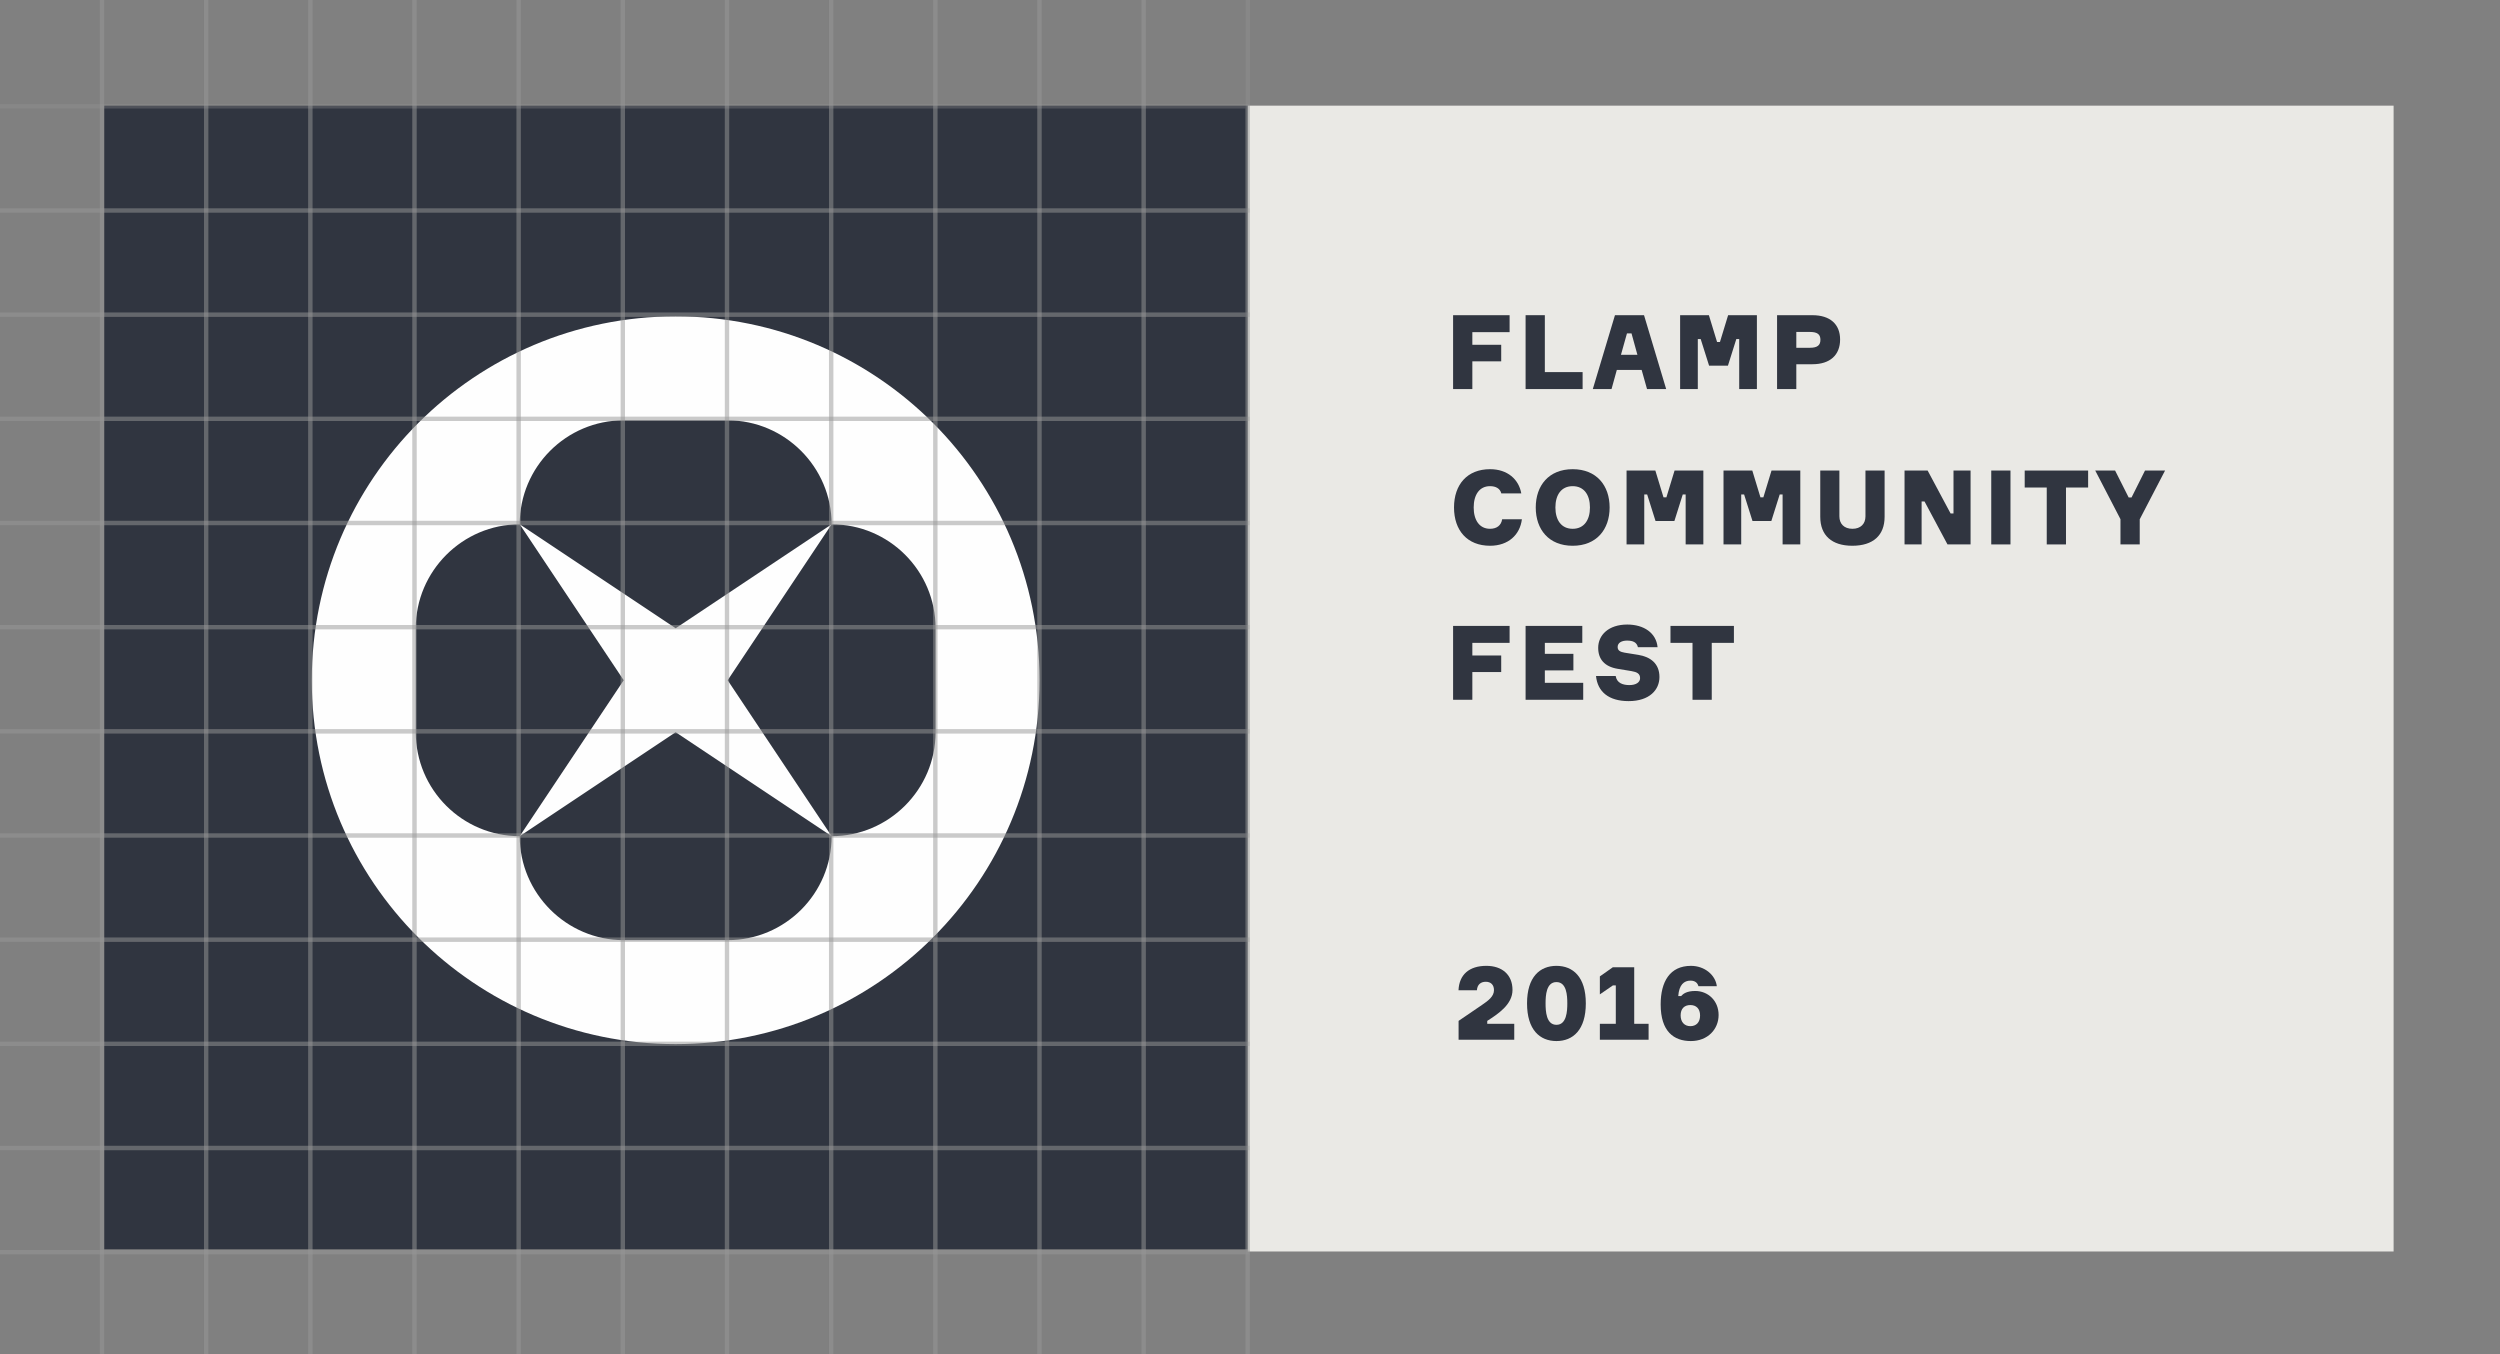 <?xml version="1.0" encoding="UTF-8"?>
<svg width="576px" height="312px" viewBox="0 0 576 312" version="1.1" xmlns="http://www.w3.org/2000/svg" xmlns:xlink="http://www.w3.org/1999/xlink">
    <rect x="0" y="0" width="576" height="312" fill="#808080" stroke="none"/>
    <!-- Generator: Sketch 42 (36781) - http://www.bohemiancoding.com/sketch -->
    <title>Sign/FCF-sign</title>
    <desc>Created with Sketch.</desc>
    <defs></defs>
    <g id="Page-1" stroke="none" stroke-width="1" fill="none" fill-rule="evenodd">
        <g id="Sign/FCF-sign">
            <g id="Page-1" transform="translate(24, 24)">
                <g id="Group-39" transform="translate(0, 0.187)">
                    <polygon id="Fill-36" fill="#303540" points="0 263.647 263.488 263.647 263.488 0.159 0 0.159"></polygon>
                    <polygon id="Fill-37" fill="#FEFEFE" points="167.605 96.611 131.674 120.562 95.744 96.611 119.699 132.541 95.744 168.468 131.674 144.517 167.605 168.468 143.653 132.541"></polygon>
                    <path d="M167.605,168.469 C167.605,181.699 156.88,192.424 143.653,192.424 L119.699,192.424 C106.523,192.424 95.744,181.644 95.744,168.469 C82.514,168.469 71.793,157.744 71.793,144.518 L71.793,120.563 C71.793,107.391 82.572,96.612 95.744,96.612 C95.744,83.382 106.469,72.657 119.699,72.657 L143.653,72.657 C156.826,72.657 167.605,83.436 167.605,96.612 C180.834,96.612 191.556,107.333 191.556,120.563 L191.556,144.518 C191.556,157.693 180.777,168.469 167.605,168.469 M131.674,48.702 C85.374,48.702 47.838,86.238 47.838,132.542 C47.838,178.839 85.374,216.378 131.674,216.378 C177.975,216.378 215.511,178.839 215.511,132.542 C215.511,86.238 177.975,48.702 131.674,48.702" id="Fill-38" fill="#FEFEFE"></path>
                </g>
                <g id="Group" transform="translate(262.985, 0)">
                    <polygon id="Fill-1" fill="#EAE9E5" points="0.505 264.342 264.502 264.342 264.502 0.342 0.505 0.342"></polygon>
                    <polygon id="Fill-3" fill="#303540" points="58.893 55.438 58.893 59.253 52.243 59.253 52.243 65.641 47.808 65.641 47.808 48.622 60.826 48.622 60.826 52.528 52.243 52.528 52.243 55.438"></polygon>
                    <polygon id="Fill-4" fill="#303540" points="77.647 61.732 77.647 65.641 64.511 65.641 64.511 48.619 68.946 48.619 68.946 61.732"></polygon>
                    <path d="M86.483,57.749 L90.274,57.749 L88.917,52.816 L87.867,52.816 L86.483,57.749 Z M96.901,65.642 L92.49,65.642 L91.251,61.231 L85.53,61.231 L84.311,65.642 L79.997,65.642 L85.102,48.621 L91.799,48.621 L96.901,65.642 Z" id="Fill-5" fill="#303540"></path>
                    <polygon id="Fill-6" fill="#303540" points="117.804 48.621 117.804 65.642 113.727 65.642 113.727 54.126 113.06 54.126 111.13 60.255 106.79 60.255 104.857 54.126 104.19 54.126 104.19 65.642 100.113 65.642 100.113 48.621 106.743 48.621 108.625 54.793 109.292 54.793 111.174 48.621"></polygon>
                    <path d="M130.034,56.128 C131.775,56.128 132.441,55.509 132.441,54.293 C132.441,53.077 131.775,52.481 130.034,52.481 L126.885,52.481 L126.885,56.128 L130.034,56.128 Z M130.606,48.622 C134.633,48.622 136.974,50.67 136.974,54.222 C136.974,57.822 134.633,59.92 130.606,59.92 L126.885,59.92 L126.885,65.641 L122.451,65.641 L122.451,48.622 L130.606,48.622 Z" id="Fill-7" fill="#303540"></path>
                    <path d="M63.661,95.641 C63.21,99.241 60.516,101.743 56.321,101.743 C51.075,101.743 48.02,98.217 48.02,92.924 C48.02,87.63 51.075,84.101 56.321,84.101 C60.351,84.101 62.948,86.442 63.52,89.681 L58.92,89.681 C58.634,88.56 57.658,88.011 56.321,88.011 C53.842,88.011 52.553,90.041 52.553,92.924 C52.553,95.786 53.842,97.833 56.321,97.833 C57.846,97.833 58.893,97.072 59.109,95.641 L63.661,95.641 Z" id="Fill-9" fill="#303540"></path>
                    <path d="M79.34,92.925 C79.34,90.063 78.007,88.012 75.36,88.012 C72.713,88.012 71.38,90.043 71.38,92.925 C71.38,95.787 72.713,97.835 75.36,97.835 C78.007,97.835 79.34,95.787 79.34,92.925 M83.873,92.925 C83.873,97.979 80.866,101.744 75.36,101.744 C69.855,101.744 66.851,97.979 66.851,92.925 C66.851,87.871 69.855,84.103 75.36,84.103 C80.866,84.103 83.873,87.871 83.873,92.925" id="Fill-11" fill="#303540"></path>
                    <polygon id="Fill-13" fill="#303540" points="105.466 84.412 105.466 101.437 101.389 101.437 101.389 89.92 100.722 89.92 98.792 96.046 94.452 96.046 92.519 89.92 91.852 89.92 91.852 101.437 87.775 101.437 87.775 84.412 94.405 84.412 96.287 90.587 96.954 90.587 98.836 84.412"></polygon>
                    <polygon id="Fill-15" fill="#303540" points="127.804 84.412 127.804 101.437 123.726 101.437 123.726 89.92 123.06 89.92 121.13 96.046 116.79 96.046 114.857 89.92 114.19 89.92 114.19 101.437 110.112 101.437 110.112 84.412 116.743 84.412 118.622 90.587 119.295 90.587 121.174 84.412"></polygon>
                    <path d="M147.228,84.412 L147.228,95.069 C147.228,99.386 144.534,101.743 139.79,101.743 C135.093,101.743 132.402,99.386 132.402,95.069 L132.402,84.412 L136.81,84.412 L136.81,94.975 C136.81,96.689 137.904,97.834 139.814,97.834 C141.719,97.834 142.817,96.689 142.817,94.975 L142.817,84.412 L147.228,84.412 Z" id="Fill-17" fill="#303540"></path>
                    <polygon id="Fill-19" fill="#303540" points="167.034 84.412 167.034 101.437 161.717 101.437 156.427 91.54 155.754 91.54 155.754 101.437 151.821 101.437 151.821 84.412 157.141 84.412 162.431 94.305 163.101 94.305 163.101 84.412"></polygon>
                    <polygon id="Fill-21" fill="#303540" points="171.799 101.435 176.23 101.435 176.23 84.41 171.799 84.41"></polygon>
                    <polygon id="Fill-23" fill="#303540" points="194.12 88.325 189.019 88.325 189.019 101.437 184.584 101.437 184.584 88.325 179.506 88.325 179.506 84.412 194.12 84.412"></polygon>
                    <polygon id="Fill-24" fill="#303540" points="204.124 90.613 207.225 84.411 211.848 84.411 206.009 95.64 206.009 101.436 201.571 101.436 201.571 95.617 195.756 84.411 200.332 84.411 203.457 90.613"></polygon>
                    <polygon id="Fill-25" fill="#303540" points="58.893 127.025 58.893 130.84 52.243 130.84 52.243 137.228 47.808 137.228 47.808 120.21 60.826 120.21 60.826 124.116 52.243 124.116 52.243 127.025"></polygon>
                    <polygon id="Fill-26" fill="#303540" points="68.946 130.459 68.946 133.321 77.788 133.321 77.788 137.23 64.511 137.23 64.511 120.209 77.576 120.209 77.576 124.115 68.946 124.115 68.946 126.643 75.525 126.643 75.525 130.459"></polygon>
                    <path d="M90.392,125.118 C90.13,123.973 89.224,123.593 87.89,123.593 C86.719,123.593 85.719,124.047 85.719,125.067 C85.719,125.903 86.338,126.212 87.365,126.381 L90.487,126.882 C93.254,127.334 95.352,128.859 95.352,131.984 C95.352,134.917 93.086,137.537 88.244,137.537 C83.695,137.537 81.092,135.395 80.735,131.745 L85.267,131.745 C85.53,133.391 86.937,133.843 88.436,133.843 C89.961,133.843 90.891,133.199 90.891,132.247 C90.891,131.199 90.153,130.839 88.934,130.627 L85.742,130.098 C82.668,129.6 81.237,127.839 81.237,125.259 C81.237,122.33 83.621,119.895 87.938,119.895 C91.749,119.895 94.612,121.825 94.921,125.118 L90.392,125.118 Z" id="Fill-27" fill="#303540"></path>
                    <polygon id="Fill-28" fill="#303540" points="112.507 124.115 107.402 124.115 107.402 137.231 102.97 137.231 102.97 124.115 97.893 124.115 97.893 120.209 112.507 120.209"></polygon>
                    <path d="M61.899,215.551 L49.073,215.551 L49.073,211.211 L54.46,207.541 C55.895,206.564 57.228,205.588 57.228,204.13 C57.228,202.867 56.467,202.2 55.346,202.2 C54.225,202.2 53.39,202.796 53.292,204.153 L49.053,204.153 C49.218,200.557 51.507,198.53 55.487,198.53 C59.037,198.53 61.495,200.53 61.495,204.086 C61.495,207.446 58.158,209.615 55.676,211.211 L55.676,211.881 L61.899,211.881 L61.899,215.551 Z" id="Fill-29" fill="#303540"></path>
                    <path d="M74.122,207.182 C74.122,205.371 73.977,202.273 71.62,202.273 C69.259,202.273 69.114,205.371 69.114,207.182 C69.114,208.97 69.259,212.119 71.62,212.119 C73.977,212.119 74.122,208.97 74.122,207.182 M78.388,207.182 C78.388,213.284 75.435,215.86 71.62,215.86 C67.805,215.86 64.845,213.284 64.845,207.182 C64.845,201.081 67.805,198.532 71.62,198.532 C75.435,198.532 78.388,201.081 78.388,207.182" id="Fill-30" fill="#303540"></path>
                    <polygon id="Fill-31" fill="#303540" points="92.852 211.881 92.852 215.552 81.622 215.552 81.622 211.881 85.296 211.881 85.296 203.036 84.629 203.036 81.622 205.106 81.622 200.961 84.602 198.863 89.539 198.863 89.539 211.881"></polygon>
                    <path d="M104.713,209.974 C104.713,208.375 103.804,207.563 102.471,207.563 C101.137,207.563 100.232,208.351 100.232,209.947 C100.232,211.5 101.137,212.429 102.471,212.429 C103.804,212.429 104.713,211.57 104.713,209.974 M108.983,209.853 C108.983,213.119 106.501,215.86 102.589,215.86 C98.656,215.86 95.632,213.645 95.632,207.422 C95.632,202.179 97.753,198.532 102.616,198.532 C105.764,198.532 108.266,200.65 108.572,203.226 L104.333,203.226 C104.164,202.559 103.663,201.936 102.498,201.936 C101.016,201.936 99.875,202.889 99.683,205.489 L100.349,205.489 C100.804,204.967 101.663,204.321 103.592,204.321 C106.549,204.321 108.983,206.563 108.983,209.853" id="Fill-32" fill="#303540"></path>
                </g>
            </g>
            <g id="Grid" transform="translate(-67.5, -38.5)" stroke="#979797" stroke-opacity="0.3" fill="#D8D8D8" fill-opacity="0">
                <g id="Grid-vert" transform="translate(67, 0)">
                    <rect id="Rectangle-3" x="24" y="0" width="24" height="370"></rect>
                    <rect id="Rectangle-3-Copy-11" x="0" y="0" width="24" height="370"></rect>
                    <rect id="Rectangle-3-Copy" x="48" y="0" width="24" height="370"></rect>
                    <rect id="Rectangle-3-Copy-2" x="72" y="0" width="24" height="370"></rect>
                    <rect id="Rectangle-3-Copy-3" x="96" y="0" width="24" height="370"></rect>
                    <rect id="Rectangle-3-Copy-4" x="120" y="0" width="24" height="370"></rect>
                    <rect id="Rectangle-3-Copy-5" x="144" y="0" width="24" height="370"></rect>
                    <rect id="Rectangle-3-Copy-6" x="168" y="0" width="24" height="370"></rect>
                    <rect id="Rectangle-3-Copy-7" x="192" y="0" width="24" height="370"></rect>
                    <rect id="Rectangle-3-Copy-8" x="216" y="0" width="24" height="370"></rect>
                    <rect id="Rectangle-3-Copy-9" x="240" y="0" width="24" height="370"></rect>
                    <rect id="Rectangle-3-Copy-10" x="264" y="0" width="24" height="370"></rect>
                </g>
                <g id="Grid-hor" transform="translate(177.92, 207) rotate(-90) translate(-177.92, -207) translate(33.92, 30)">
                    <rect id="Rectangle-3" x="24" y="-3.55271368e-15" width="24" height="354"></rect>
                    <rect id="Rectangle-3-Copy-11" x="0" y="0" width="24" height="354"></rect>
                    <rect id="Rectangle-3-Copy" x="48" y="-7.10542736e-15" width="24" height="354"></rect>
                    <rect id="Rectangle-3-Copy-2" x="72" y="-9.98143367e-15" width="24" height="354"></rect>
                    <rect id="Rectangle-3-Copy-3" x="96" y="-9.94198136e-15" width="24" height="354"></rect>
                    <rect id="Rectangle-3-Copy-4" x="120" y="-1.03086938e-14" width="24" height="354"></rect>
                    <rect id="Rectangle-3-Copy-5" x="144" y="-1.03086938e-14" width="24" height="354"></rect>
                    <rect id="Rectangle-3-Copy-6" x="168" y="-1.23704325e-14" width="24" height="354"></rect>
                    <rect id="Rectangle-3-Copy-7" x="192" y="-1.44321713e-14" width="24" height="354"></rect>
                    <rect id="Rectangle-3-Copy-8" x="216" y="-1.64939101e-14" width="24" height="354"></rect>
                    <rect id="Rectangle-3-Copy-9" x="240" y="-1.85556488e-14" width="24" height="354"></rect>
                    <rect id="Rectangle-3-Copy-10" x="264" y="-2.06173876e-14" width="24" height="354"></rect>
                </g>
            </g>
        </g>
    </g>
</svg>
